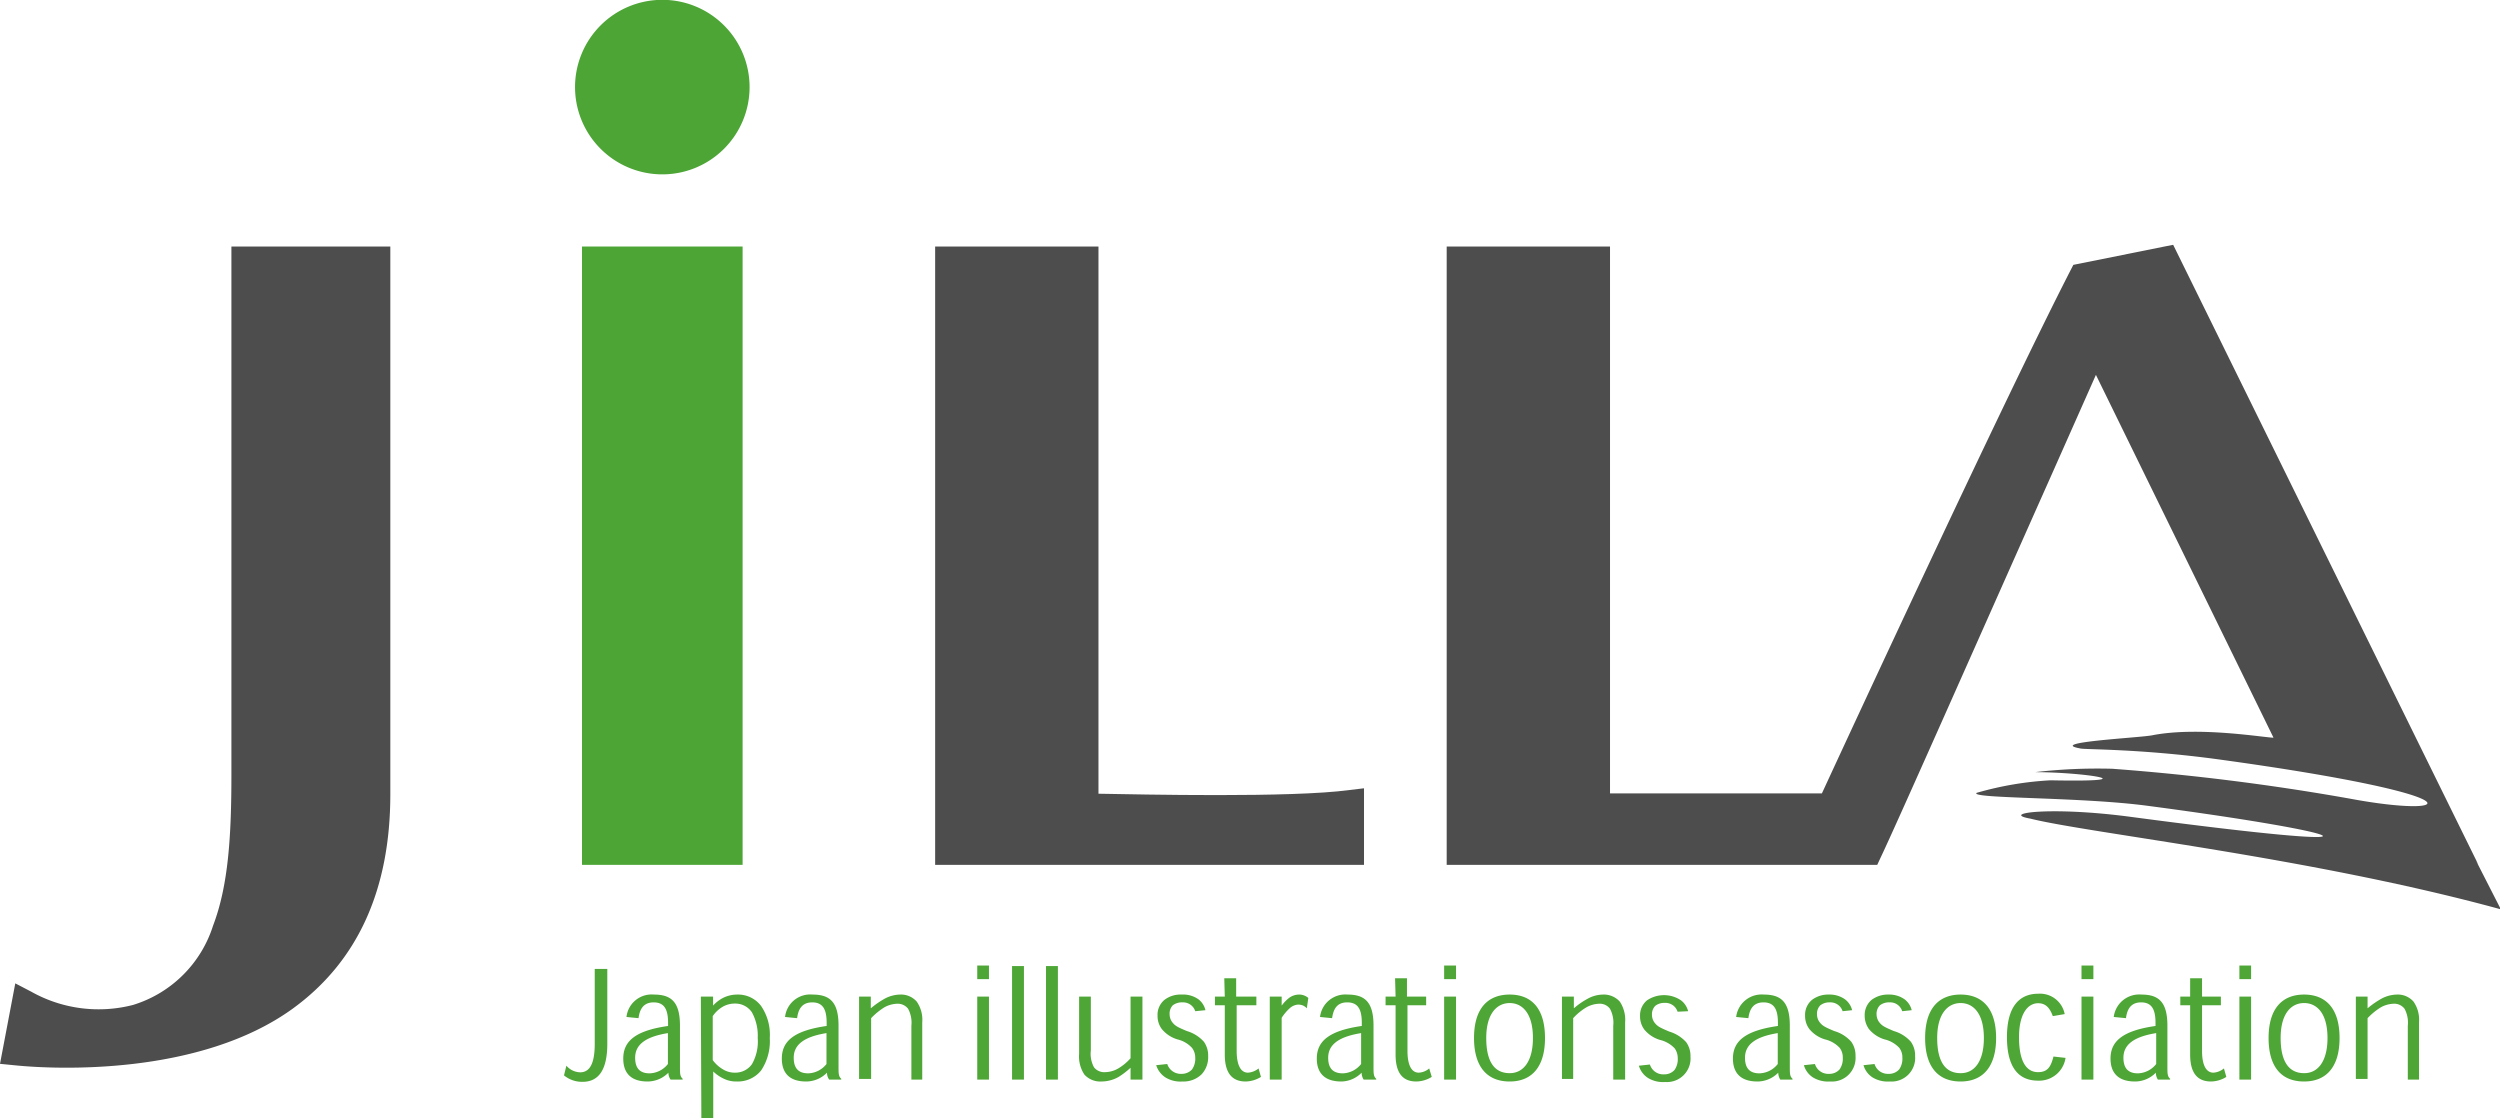 <svg xmlns="http://www.w3.org/2000/svg" viewBox="0 0 147.25 65.87"><defs><style>.cls-1,.cls-3{fill:#4d4d4d;}.cls-2{fill:#4ca535;}.cls-3{fill-rule:evenodd;}.cls-4{fill:#4da635;}</style></defs><title>logo</title><g id="レイヤー_2" data-name="レイヤー 2"><g id="レイヤー_1-2" data-name="レイヤー 1"><path class="cls-1" d="M17.24,59.41c3.82-2.77,5.75-7,5.75-12.63V14.52H13.63v31.1c0,3.63-.18,6.54-1.08,8.9a7.14,7.14,0,0,1-4.71,4.67,8.1,8.1,0,0,1-6-.78L.9,57.92,0,62.66l.81.08C3.28,63,11.77,63.37,17.24,59.41Z"/><path class="cls-1" d="M64.7,46.75V14.52H55.08V50.94H80.34V46.43l-.84.1C76.08,47,67.11,46.79,64.7,46.75Z"/><polygon class="cls-2" points="34.28 14.52 34.28 50.94 43.43 50.94 43.74 50.94 43.74 14.52 34.28 14.52"/><path class="cls-2" d="M39,10.27a5.14,5.14,0,1,0-5.13-5.14A5.14,5.14,0,0,0,39,10.27Z"/><path class="cls-3" d="M145.84,50.7l.14.24L128,14.42l-.46.09-5.42,1.09-.16.31c-4,7.8-13.32,27.94-14.65,30.82H94.83V14.52H85.21V50.94h25.36l.19-.41c.88-1.83,6.35-14.2,10-22.39l2.69-6.06,10.46,21.37c-.52,0-4.42-.68-7.15-.14-.78.15-6.21.41-4.25.77.14.08,3.41,0,8.18.65,15.78,2.17,14,3.49,7.72,2.31a138.42,138.42,0,0,0-14-1.76,32.11,32.11,0,0,0-4.55.2c2.83,0,6.86.6.92.48a19.29,19.29,0,0,0-4.36.74c-.4.35,6.06.23,10.06.76,12.44,1.64,15.43,2.84-1,.65-4.66-.62-7.74-.22-5.88.11,3.49.87,16.57,2.29,27.7,5.34Z"/><path class="cls-4" d="M33.36,62.77a1.11,1.11,0,0,0,.81.39c.53,0,.86-.45.86-1.67V57.07h.74v4.41c0,1.55-.52,2.24-1.46,2.24a1.67,1.67,0,0,1-1.09-.38Zm6.14.82a.69.69,0,0,1-.13-.41h0a1.72,1.72,0,0,1-1.23.52c-1,0-1.43-.52-1.43-1.35,0-1,.67-1.64,2.64-1.92v-.18c0-.78-.21-1.21-.85-1.21s-.83.46-.89.93l-.71-.07a1.49,1.49,0,0,1,1.62-1.32c1,0,1.53.42,1.53,1.83v2.4c0,.42,0,.59.16.73v.05Zm-.16-2.74c-1.37.22-1.93.71-1.93,1.45,0,.54.21.92.85.92a1.42,1.42,0,0,0,1.08-.55Zm1.94-2.15H42v.53h0a2.11,2.11,0,0,1,.6-.46,1.87,1.87,0,0,1,.82-.19,1.7,1.7,0,0,1,1.4.66,3,3,0,0,1,.52,1.9,3.11,3.11,0,0,1-.51,1.91,1.76,1.76,0,0,1-1.43.65,1.67,1.67,0,0,1-.76-.16,2.28,2.28,0,0,1-.63-.43h0v2.76h-.7Zm.7,3.74a2,2,0,0,0,.61.55,1.31,1.31,0,0,0,.7.19,1.2,1.2,0,0,0,1-.5,2.7,2.7,0,0,0,.34-1.54,2.86,2.86,0,0,0-.34-1.51,1.17,1.17,0,0,0-1-.52,1.41,1.41,0,0,0-.69.17,1.82,1.82,0,0,0-.62.57Zm6.86,1.15a.69.69,0,0,1-.13-.41h0a1.72,1.72,0,0,1-1.23.52c-1,0-1.43-.52-1.43-1.35,0-1,.67-1.64,2.64-1.92v-.18c0-.78-.21-1.21-.85-1.21s-.83.46-.89.93l-.71-.07a1.49,1.49,0,0,1,1.62-1.32c1,0,1.53.42,1.53,1.83v2.4c0,.42,0,.59.16.73v.05Zm-.16-2.74c-1.37.22-1.93.71-1.93,1.45,0,.54.21.92.85.92a1.42,1.42,0,0,0,1.08-.55Zm5,2.74V60.42a1.74,1.74,0,0,0-.19-1,.77.77,0,0,0-.66-.3,1.67,1.67,0,0,0-.72.2,3.87,3.87,0,0,0-.8.65v3.58H50.6V58.7h.69v.69h0a5.28,5.28,0,0,1,.84-.58,2,2,0,0,1,.87-.23A1.23,1.23,0,0,1,54,59a1.88,1.88,0,0,1,.32,1.22v3.37Zm3.88-5.92v-.8h.69v.8Zm.69,5.92h-.69V58.7h.69Zm1.36,0V56.9h.7v6.69Zm2,0V56.9h.7v6.69Zm2.64-4.89v3.17a1.67,1.67,0,0,0,.19,1,.77.77,0,0,0,.65.28,1.59,1.59,0,0,0,.76-.21,3,3,0,0,0,.74-.61V58.7h.7v4.89h-.7v-.7h0a4.58,4.58,0,0,1-.72.55,2.07,2.07,0,0,1-1,.26,1.25,1.25,0,0,1-1-.41,1.91,1.91,0,0,1-.31-1.21V58.7Zm6.15.86a.75.75,0,0,0-.75-.52.88.88,0,0,0-.57.17.7.7,0,0,0-.19.53.78.78,0,0,0,.19.51c.15.18.3.26.83.48a2.17,2.17,0,0,1,1,.63,1.39,1.39,0,0,1,.25.85,1.47,1.47,0,0,1-.38,1.06,1.51,1.51,0,0,1-1.12.43,1.7,1.7,0,0,1-1-.23,1.33,1.33,0,0,1-.56-.73l.65-.07a.84.84,0,0,0,.84.58.82.82,0,0,0,.62-.26,1.09,1.09,0,0,0,.19-.69.94.94,0,0,0-.19-.58,1.69,1.69,0,0,0-.86-.5,1.9,1.9,0,0,1-.92-.61,1.28,1.28,0,0,1-.25-.79,1.14,1.14,0,0,1,.41-.93,1.55,1.55,0,0,1,1-.31,1.57,1.57,0,0,1,1,.28,1.14,1.14,0,0,1,.41.64Zm1.71-1.94h.7V58.7H74v.51H72.84v2.68c0,.9.27,1.29.66,1.29a1.08,1.08,0,0,0,.63-.25l.14.5a1.77,1.77,0,0,1-.9.27c-.72,0-1.23-.4-1.23-1.59v-2.9h-.58V58.7h.58Zm3.39,1.6a2.19,2.19,0,0,1,.45-.46,1,1,0,0,1,.55-.18.83.83,0,0,1,.56.2l-.09.61a.7.7,0,0,0-.19-.15.74.74,0,0,0-.31-.07.81.81,0,0,0-.5.21,2.82,2.82,0,0,0-.48.57v3.64h-.7V58.7h.7v.52Zm4.82,4.37a.76.76,0,0,1-.12-.41h0A1.7,1.7,0,0,1,79,63.7c-1,0-1.44-.52-1.44-1.35,0-1,.68-1.64,2.65-1.92v-.18c0-.78-.21-1.21-.86-1.21s-.82.46-.89.93l-.71-.07a1.5,1.5,0,0,1,1.62-1.32c1,0,1.53.42,1.53,1.83v2.4c0,.42,0,.59.16.73v.05Zm-.15-2.74c-1.37.22-1.94.71-1.94,1.45,0,.54.21.92.86.92a1.43,1.43,0,0,0,1.08-.55Zm2-3.23h.7V58.7H84v.51h-1.1v2.68c0,.9.27,1.29.66,1.29a1,1,0,0,0,.62-.25l.15.5a1.78,1.78,0,0,1-.91.27c-.72,0-1.22-.4-1.22-1.59v-2.9h-.59V58.7h.59Zm2.89.05v-.8h.7v.8Zm.7,5.92h-.7V58.7h.7ZM91,61.15c0,1.58-.69,2.55-2.08,2.55s-2.1-.94-2.1-2.56c0-1.8.86-2.56,2.1-2.56S91,59.34,91,61.14Zm-2.08,2.06c.83,0,1.37-.73,1.37-2.07,0-1.49-.65-2.06-1.37-2.06s-1.38.58-1.38,2.06.54,2.07,1.38,2.07Zm6.1.38V60.42a1.74,1.74,0,0,0-.19-1,.74.74,0,0,0-.65-.3,1.63,1.63,0,0,0-.72.2,3.41,3.41,0,0,0-.8.65v3.58H92V58.7h.7v.69h0a4.51,4.51,0,0,1,.84-.58,1.91,1.91,0,0,1,.87-.23,1.26,1.26,0,0,1,1,.42,1.94,1.94,0,0,1,.31,1.22v3.37Zm3.79-4a.75.75,0,0,0-.75-.52.87.87,0,0,0-.56.17.7.7,0,0,0-.2.53.78.78,0,0,0,.19.51c.15.18.31.26.83.48a2.17,2.17,0,0,1,1,.63,1.39,1.39,0,0,1,.25.85,1.39,1.39,0,0,1-1.49,1.49,1.71,1.71,0,0,1-1-.23,1.27,1.27,0,0,1-.55-.73l.65-.07a.82.82,0,0,0,.83.58.8.8,0,0,0,.62-.26,1.09,1.09,0,0,0,.19-.69,1,1,0,0,0-.18-.58,1.73,1.73,0,0,0-.87-.5,1.9,1.9,0,0,1-.92-.61,1.28,1.28,0,0,1-.25-.79,1.14,1.14,0,0,1,.41-.93,1.79,1.79,0,0,1,2,0,1.15,1.15,0,0,1,.42.64Zm6.05,4a.76.76,0,0,1-.12-.41h0a1.72,1.72,0,0,1-1.23.52c-1,0-1.44-.52-1.44-1.35,0-1,.68-1.64,2.65-1.92v-.18c0-.78-.21-1.21-.85-1.21s-.83.46-.89.93l-.72-.07a1.51,1.51,0,0,1,1.63-1.32c1,0,1.53.42,1.53,1.83v2.4c0,.42,0,.59.16.73v.05Zm-.15-2.74c-1.37.22-1.93.71-1.93,1.45,0,.54.21.92.85.92a1.42,1.42,0,0,0,1.08-.55Zm3.82-1.29a.75.75,0,0,0-.75-.52.87.87,0,0,0-.56.17.7.7,0,0,0-.2.53.78.78,0,0,0,.19.51c.15.18.31.26.83.48a2.12,2.12,0,0,1,1,.63,1.39,1.39,0,0,1,.25.85,1.39,1.39,0,0,1-1.49,1.49,1.73,1.73,0,0,1-1-.23,1.27,1.27,0,0,1-.55-.73l.65-.07a.82.82,0,0,0,.83.58.8.8,0,0,0,.62-.26,1.09,1.09,0,0,0,.19-.69.93.93,0,0,0-.18-.58,1.73,1.73,0,0,0-.87-.5,1.9,1.9,0,0,1-.92-.61,1.28,1.28,0,0,1-.25-.79,1.14,1.14,0,0,1,.41-.93,1.58,1.58,0,0,1,1-.31,1.56,1.56,0,0,1,.94.28,1.15,1.15,0,0,1,.42.64Zm3.51,0a.74.74,0,0,0-.75-.52.87.87,0,0,0-.56.17.7.7,0,0,0-.2.53.78.78,0,0,0,.19.51c.15.18.31.26.83.48a2.12,2.12,0,0,1,1,.63,1.39,1.39,0,0,1,.25.85,1.39,1.39,0,0,1-1.49,1.49,1.73,1.73,0,0,1-1-.23,1.27,1.27,0,0,1-.55-.73l.65-.07a.82.82,0,0,0,.83.58.8.8,0,0,0,.62-.26,1.09,1.09,0,0,0,.19-.69.93.93,0,0,0-.18-.58,1.73,1.73,0,0,0-.87-.5,1.9,1.9,0,0,1-.92-.61,1.35,1.35,0,0,1-.25-.79,1.17,1.17,0,0,1,.41-.93,1.6,1.6,0,0,1,1-.31,1.56,1.56,0,0,1,.94.28,1.15,1.15,0,0,1,.42.64Zm5.53,1.59c0,1.58-.7,2.55-2.09,2.55s-2.09-.94-2.09-2.56c0-1.8.86-2.56,2.09-2.56s2.09.76,2.09,2.56Zm-2.08,2.06c.83,0,1.36-.73,1.36-2.07,0-1.49-.65-2.06-1.37-2.06s-1.38.58-1.38,2.06.54,2.07,1.38,2.07Zm5.42-3.36c-.16-.44-.39-.76-.86-.76-.62,0-1.13.63-1.13,2,0,1.59.53,2.06,1.12,2.06s.76-.35.91-.92l.71.08a1.57,1.57,0,0,1-1.62,1.34c-1.12,0-1.83-.74-1.83-2.57s.76-2.55,1.85-2.55a1.48,1.48,0,0,1,1.55,1.2Zm1.69-2.18v-.8h.7v.8Zm.7,5.92h-.7V58.7h.7Zm3.8,0a.76.76,0,0,1-.12-.41h0a1.72,1.72,0,0,1-1.23.52c-1,0-1.44-.52-1.44-1.35,0-1,.68-1.64,2.65-1.92v-.18c0-.78-.21-1.21-.85-1.21s-.83.46-.89.93l-.72-.07a1.51,1.51,0,0,1,1.63-1.32c1,0,1.53.42,1.53,1.83v2.4c0,.42,0,.59.16.73v.05ZM127,60.85c-1.37.22-1.93.71-1.93,1.45,0,.54.21.92.85.92a1.42,1.42,0,0,0,1.08-.55Zm2-3.23h.7V58.7h1.11v.51h-1.11v2.68c0,.9.27,1.29.67,1.29a1.07,1.07,0,0,0,.62-.25l.14.5a1.74,1.74,0,0,1-.9.27c-.72,0-1.23-.4-1.23-1.59v-2.9h-.58V58.7H129Zm2.9.05v-.8h.69v.8Zm.69,5.92h-.69V58.7h.69Zm5.21-2.44c0,1.58-.69,2.55-2.09,2.55s-2.09-.94-2.09-2.56c0-1.8.86-2.56,2.09-2.56s2.09.76,2.09,2.56Zm-2.08,2.06c.83,0,1.37-.73,1.37-2.07,0-1.49-.65-2.06-1.38-2.06s-1.38.58-1.38,2.06.55,2.07,1.38,2.07Zm6.1.38V60.42a1.74,1.74,0,0,0-.19-1,.76.76,0,0,0-.66-.3,1.7,1.7,0,0,0-.72.2,3.87,3.87,0,0,0-.8.65v3.58h-.69V58.7h.69v.69h0a5.28,5.28,0,0,1,.84-.58,2,2,0,0,1,.87-.23,1.23,1.23,0,0,1,1,.42,1.88,1.88,0,0,1,.32,1.22v3.37Z"/></g></g></svg>